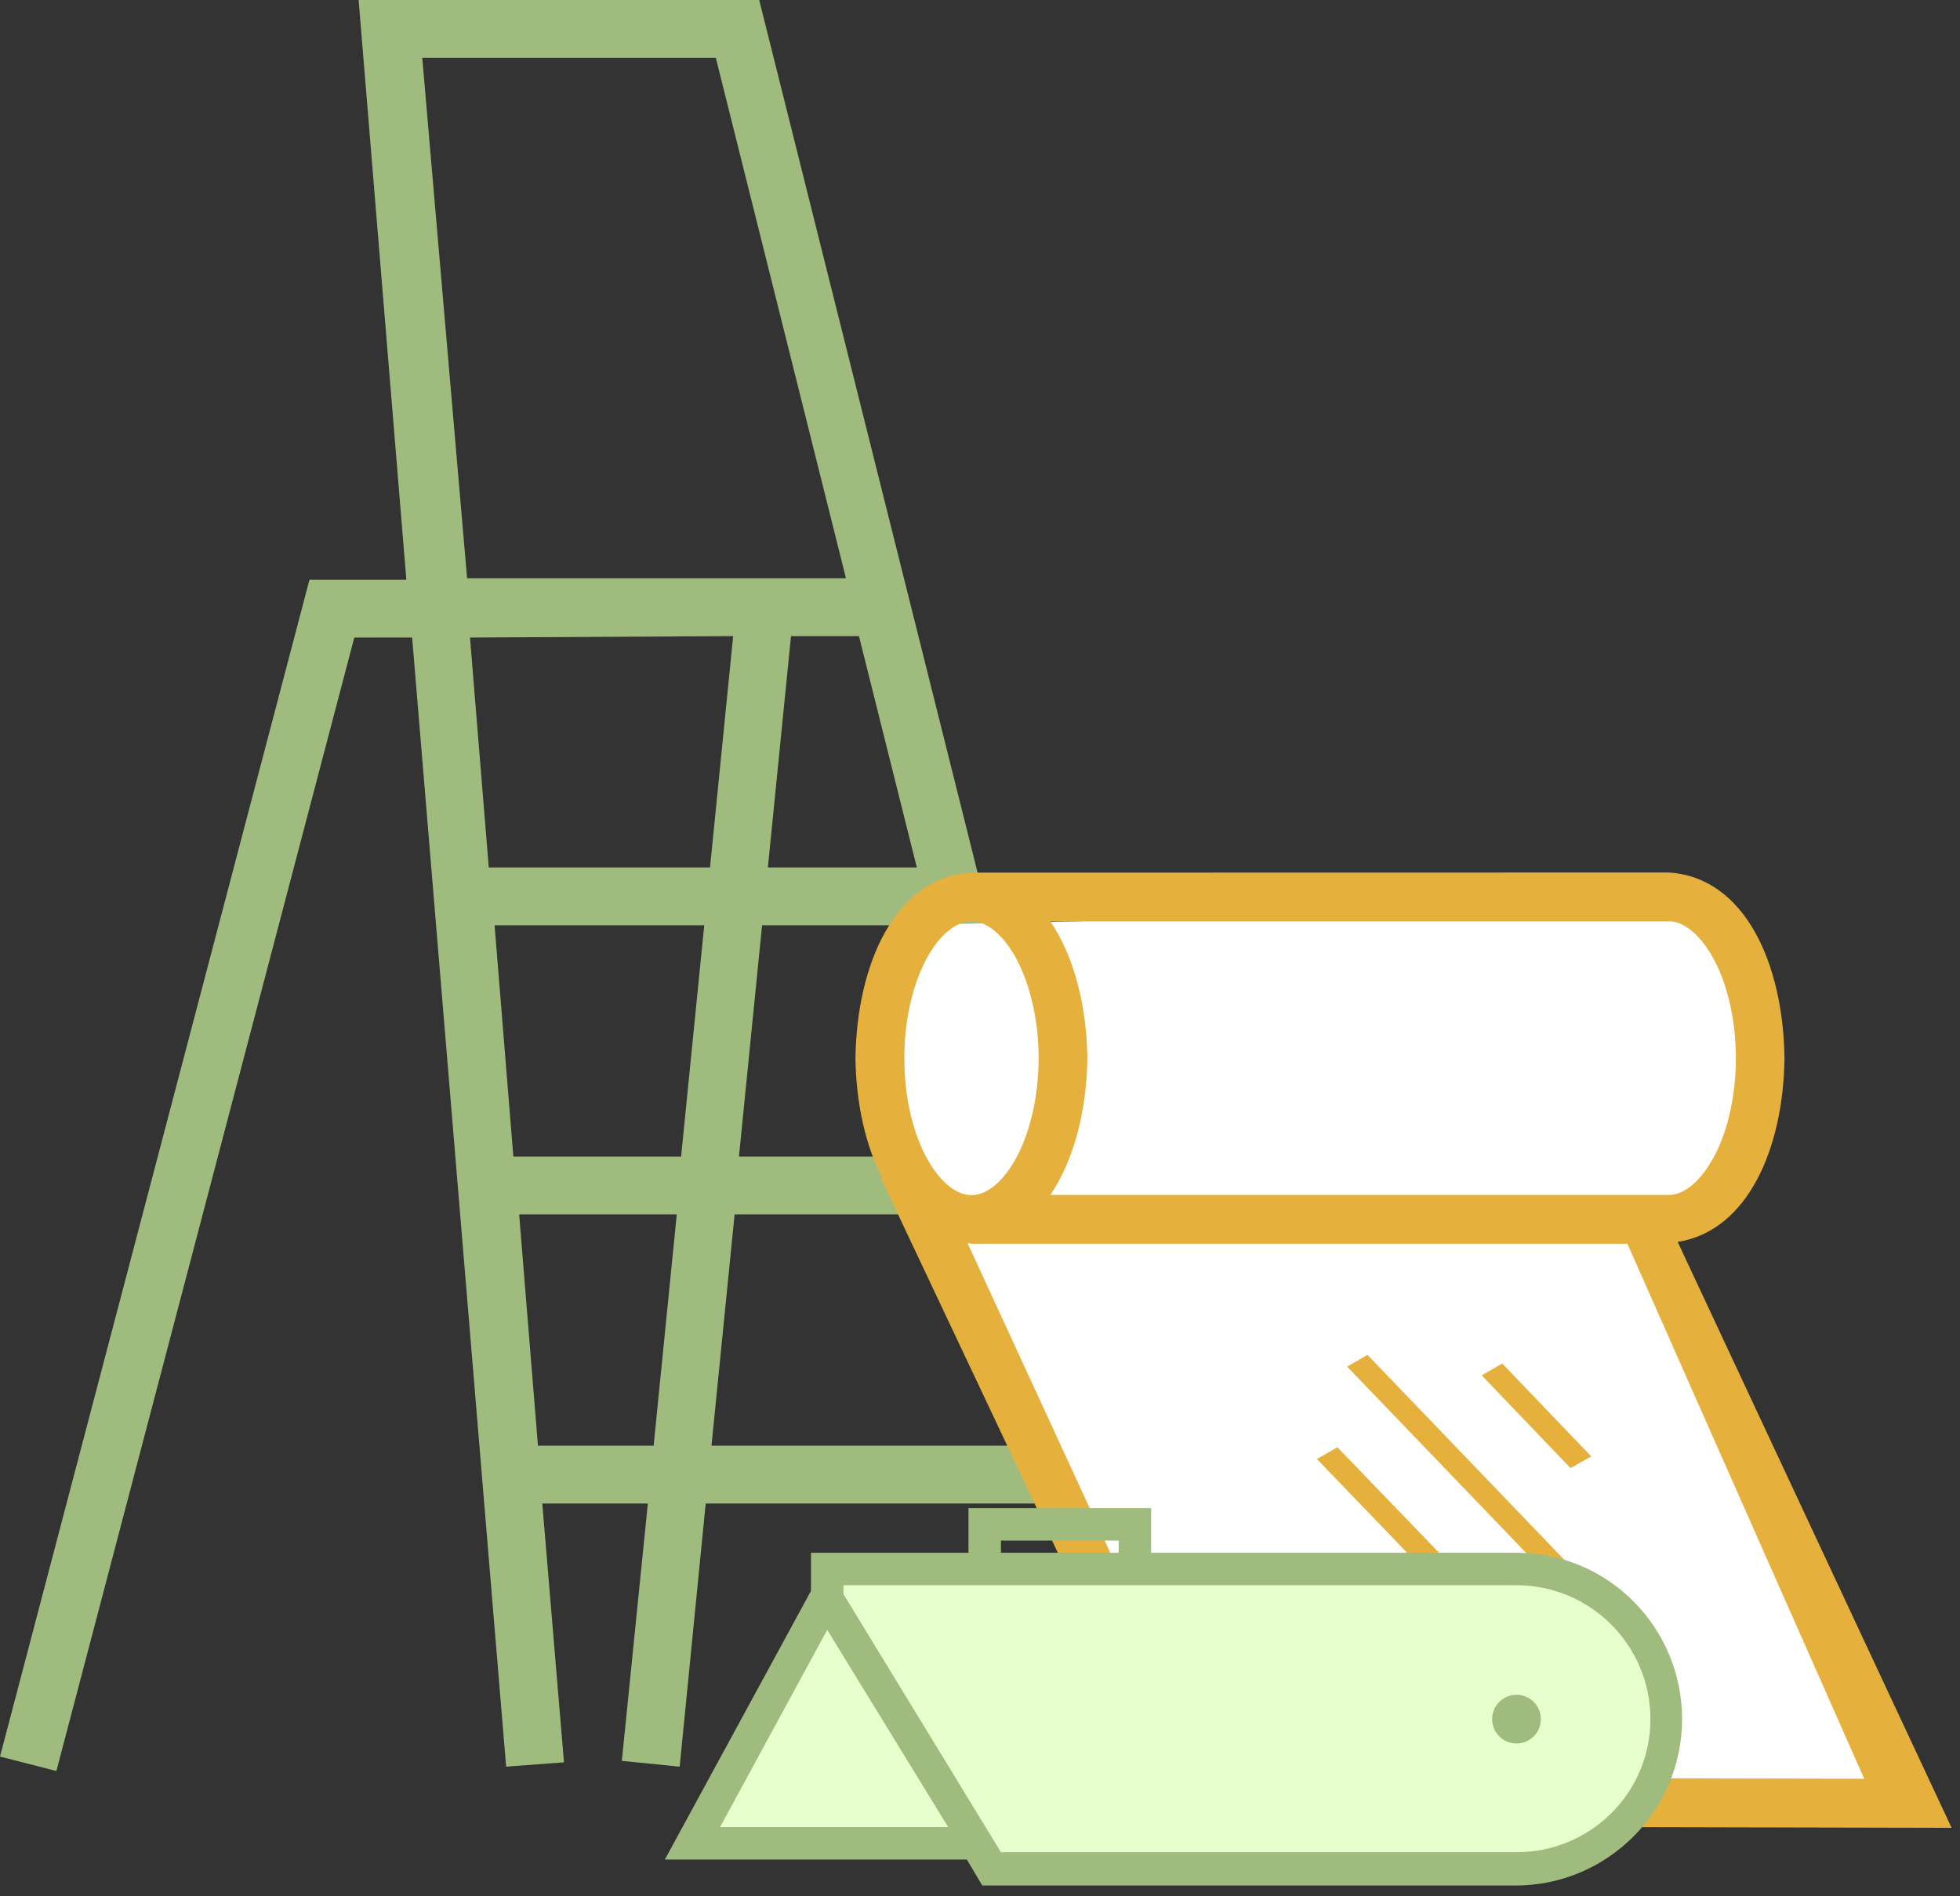<?xml version="1.0" encoding="UTF-8"?> <svg xmlns="http://www.w3.org/2000/svg" width="155" height="150" viewBox="0 0 155 150" fill="none"><rect x="0" y="0" width="155" height="150" fill="#333333" stroke="none"/> <path d="M90.344 140.09L94.804 138.947L60.039 0H28.361L32.135 45.858H24.473L0 138.947L4.46 140.09L28.018 50.432H32.592L40.026 139.747L44.6 139.404L42.885 118.934H51.233L49.175 139.29L53.749 139.747L55.807 118.934H85.083L90.344 140.09ZM39.111 73.19H55.693L53.863 91.487H40.597L39.111 73.19ZM60.267 73.19H73.647L78.222 91.487H58.438L60.267 73.19ZM62.554 50.318H67.929L72.504 68.616H60.725L62.554 50.318ZM33.393 4.574H56.608L66.9 45.744H63.126H60.725H60.61H36.938L33.393 4.574ZM57.98 50.318L56.15 68.616H38.653L37.167 50.432L57.98 50.318ZM42.542 114.359L41.055 96.062H53.52L51.69 114.359H42.542ZM56.265 114.359L58.094 96.062H79.48L84.054 114.359H56.265Z" fill="#9FBC7E"></path> <path d="M73.588 73.131L133.463 71.76L138.72 79.758L136.206 94.384L129.807 97.584L149.461 141.462L95.756 142.148L73.588 96.441L70.617 81.587L73.588 73.131Z" fill="white"></path> <path d="M124.199 116.131L125.838 115.205L118.801 107.859L117.176 108.793L124.199 116.131ZM108.143 107.172L124.741 124.462L123.125 125.375L106.535 108.103L108.143 107.172ZM69.8 93.243L69.692 93.255L93.865 144.45L154.336 144.587L132.675 98.238C138.207 97.371 141.034 90.856 141.119 83.696C141.026 76.229 137.986 69.387 131.965 69.018L76.883 69.028C76.861 69.028 76.844 69.018 76.827 69.018C70.793 69.387 67.763 76.229 67.65 83.702C67.701 87.239 68.429 90.607 69.8 93.243ZM76.827 72.878C77.832 72.855 79.118 73.656 80.269 75.641C81.364 77.594 82.137 80.483 82.137 83.708C82.137 86.928 81.364 89.84 80.269 91.765C79.129 93.766 77.832 94.551 76.827 94.533C75.827 94.556 74.524 93.766 73.378 91.765C72.278 89.84 71.505 86.928 71.521 83.708C71.505 80.483 72.278 77.594 73.378 75.641C74.513 73.656 75.827 72.855 76.827 72.878ZM131.965 94.521H83.063C84.937 91.753 85.936 87.851 85.993 83.703C85.936 79.549 84.937 75.635 83.059 72.878H131.965C132.958 72.855 134.259 73.656 135.399 75.641C136.519 77.587 137.276 80.478 137.276 83.703C137.276 86.922 136.519 89.835 135.399 91.759C134.259 93.754 132.958 94.544 131.965 94.521ZM76.511 98.322C76.624 98.336 76.715 98.382 76.827 98.387H128.699L147.425 140.703L95.993 140.601L76.511 98.322ZM117.004 126.149L115.372 127.085L104.141 115.408L105.766 114.483L117.004 126.149Z" fill="#E5B03C"></path> <path d="M66.278 124.778L125.696 124.321L132.552 136.891L125.011 147.174H79.076L54.852 145.118L66.278 124.778Z" fill="#E7FFCC"></path> <path d="M119.924 122.826H91.034V119.295H76.589V122.826H64.134V125.843L52.578 147.094H76.461L77.68 149.148H119.86C127.115 149.148 133.021 143.242 133.021 135.987C133.021 128.732 127.179 122.826 119.924 122.826ZM79.157 121.863H88.466V122.826H79.157V121.863ZM56.944 144.526L65.418 128.925L74.984 144.526H56.944ZM119.924 146.516H79.157L66.702 126.1V125.394H119.924C125.767 125.394 130.518 130.145 130.518 135.987C130.518 141.829 125.767 146.516 119.924 146.516Z" fill="#9FBC7E"></path> <path d="M119.926 137.914C120.99 137.914 121.852 137.051 121.852 135.988C121.852 134.924 120.99 134.062 119.926 134.062C118.862 134.062 118 134.924 118 135.988C118 137.051 118.862 137.914 119.926 137.914Z" fill="#9FBC7E"></path> </svg> 